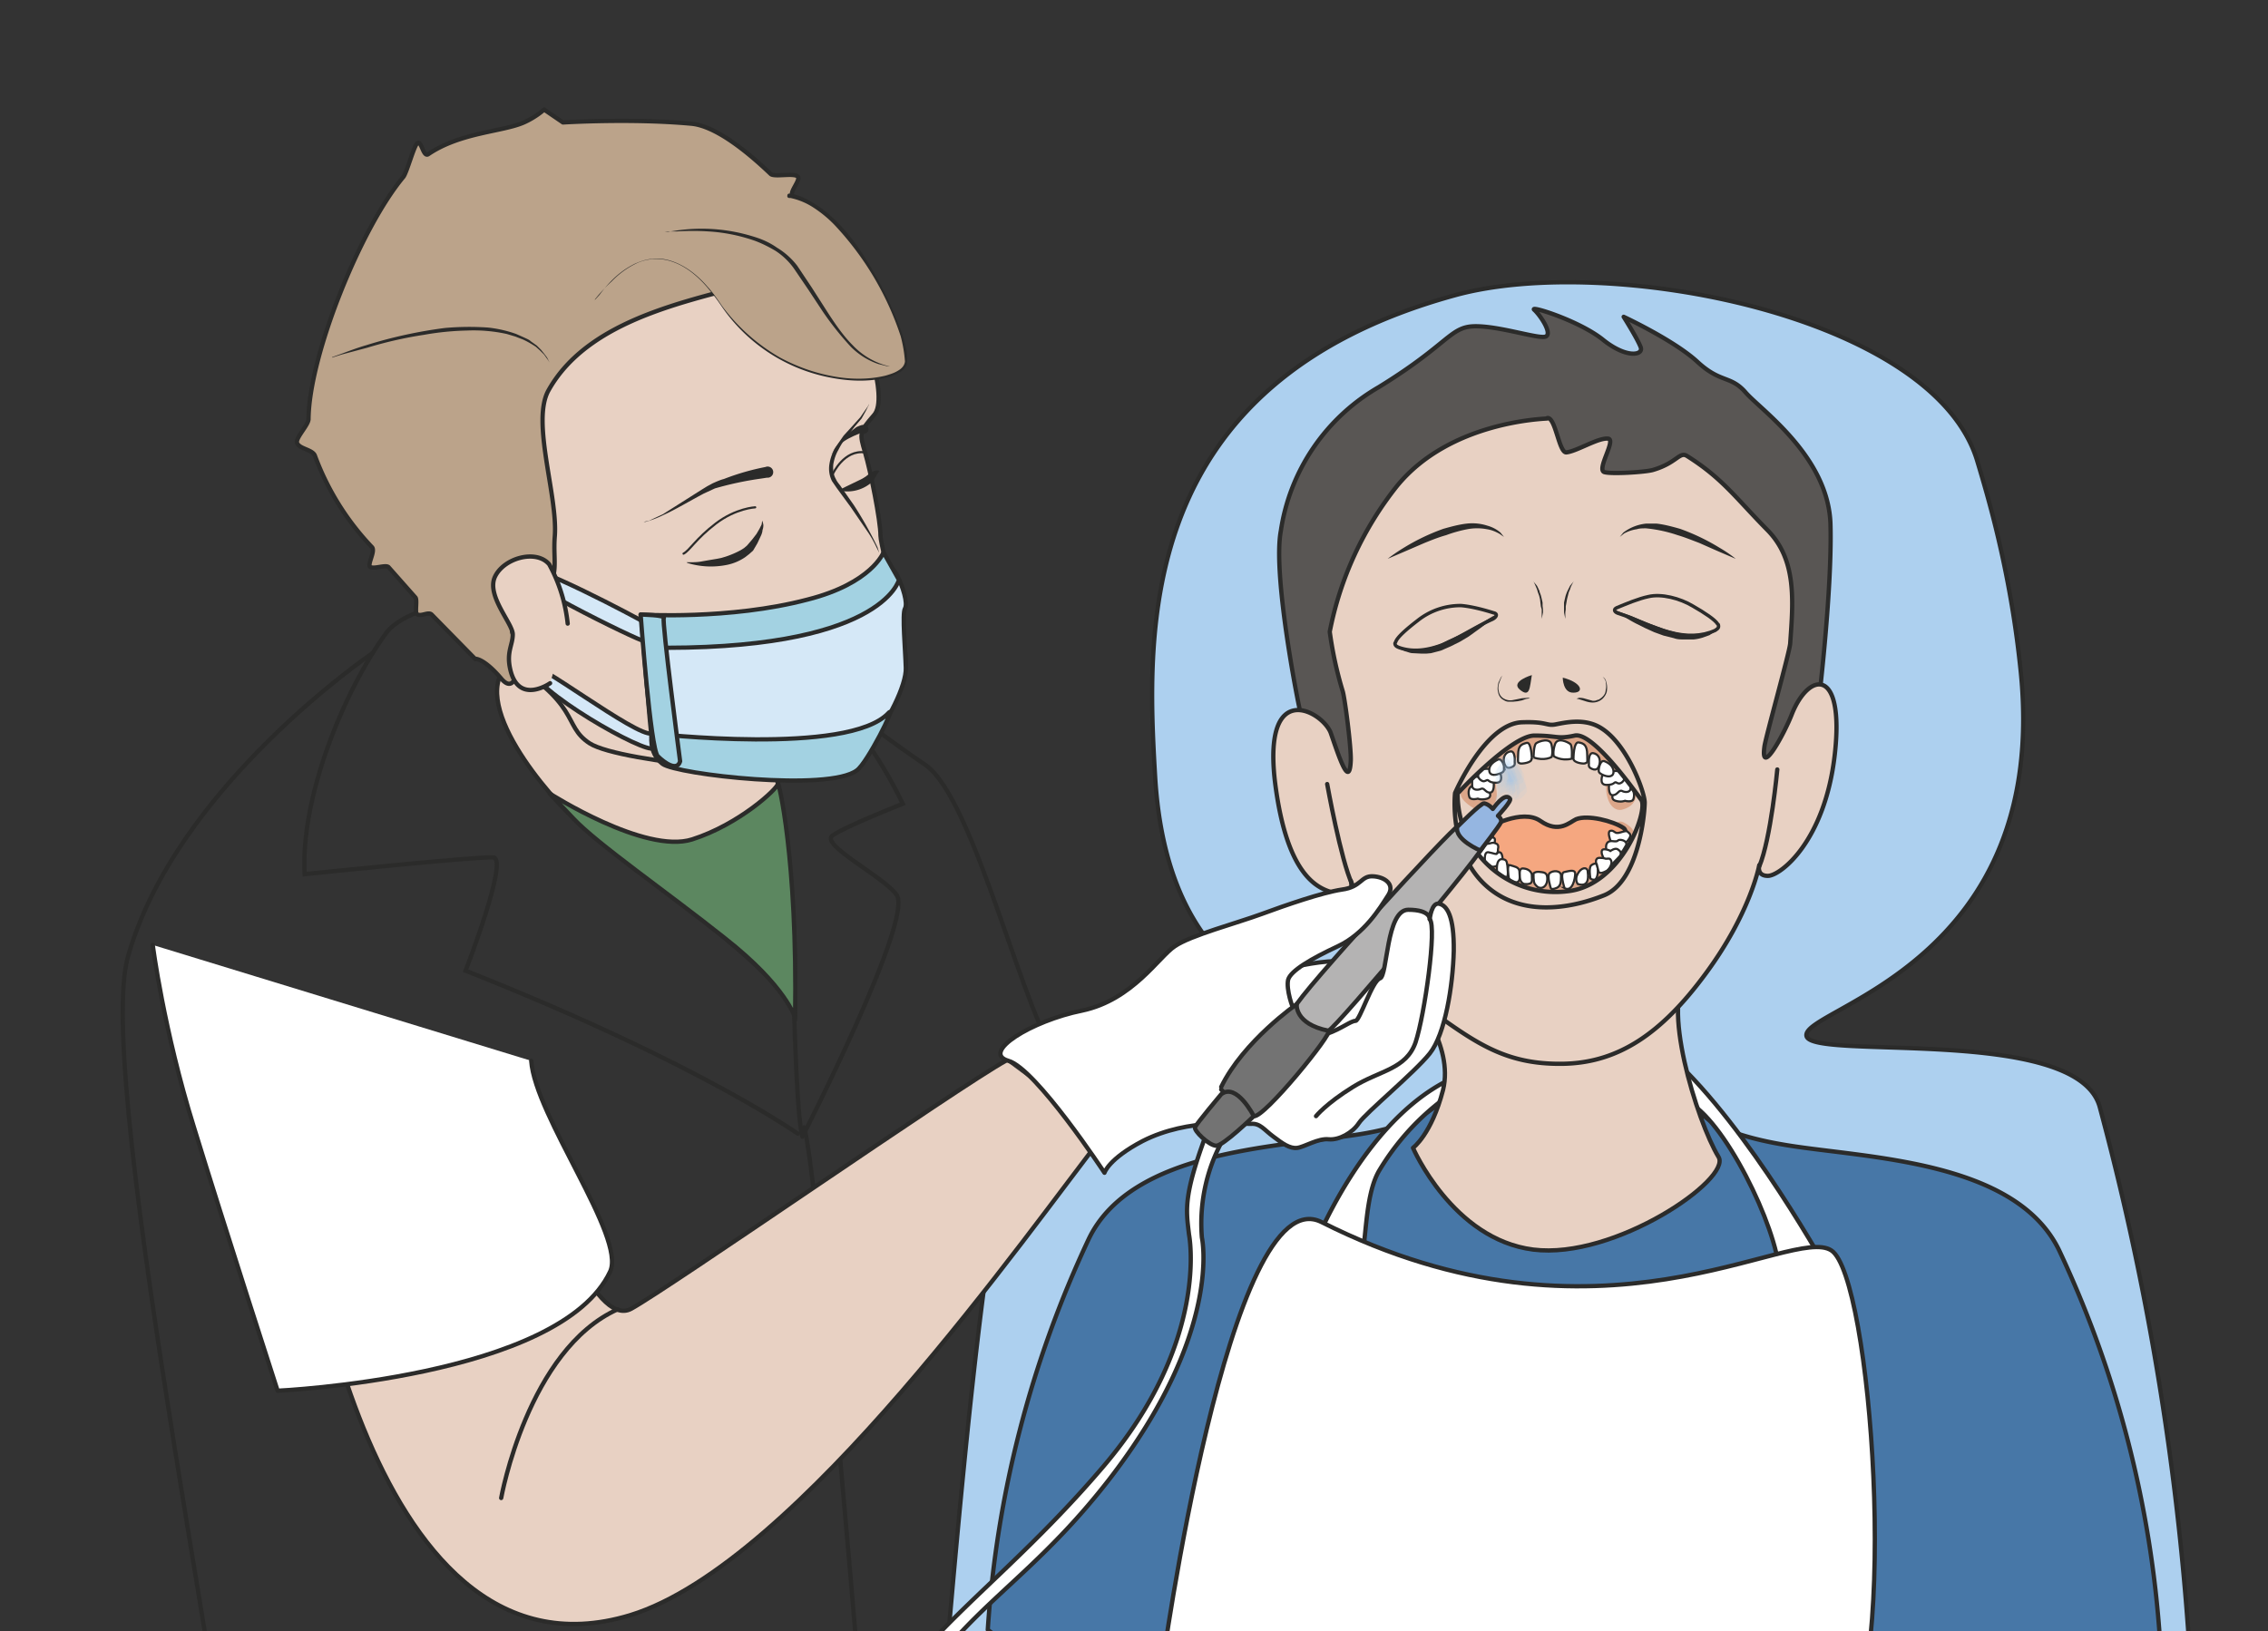 <svg xmlns="http://www.w3.org/2000/svg" viewBox="0 0 660.7 475.3"><rect x="0" y="0" width="660.7" height="475.3" fill="#333333" stroke="none"/><defs><clipPath id="h"><path d="M351 202.3h4.6V194H351v8.3z"/></clipPath><clipPath id="a"><path d="M0 380.3h528.6V0H0v380.3z"/></clipPath><clipPath id="c"><path d="M0 380.3h528.6V0H0v380.3z"/></clipPath><clipPath id="d"><path d="M348.5 201.9h4.6V194h-4.6v7.9z"/></clipPath><clipPath id="e"><path d="M348.2 203.8h5.4V196h-5.4v7.8z"/></clipPath><clipPath id="f"><path d="M348.3 202.2h5.9v-8.5h-5.9v8.5z"/></clipPath><clipPath id="g"><path d="M352.3 201.7h3.5v-8h-3.5v8z"/></clipPath><clipPath id="b"><path d="M0 380.3h528.6V0H0v380.3z"/></clipPath><clipPath id="i"><path d="M349.4 204.4h3.8V198h-3.8v6.5z"/></clipPath><clipPath id="j"><path d="M348.7 202.4h4v-7h-4v7z"/></clipPath><clipPath id="k"><path d="M350.7 201.5h3.5v-7.6h-3.5v7.6z"/></clipPath><clipPath id="l"><path d="M350.5 204.2h4.7v-7.7h-4.7v7.7z"/></clipPath><clipPath id="m"><path d="M349.6 201.7h3.6v-7.3h-3.6v7.3z"/></clipPath><clipPath id="n"><path d="M350.4 204.8h4.3v-7h-4.3v7z"/></clipPath><clipPath id="o"><path d="M349.1 204h3.9v-6.7H349v6.6z"/></clipPath></defs><g clip-path="url(#a)" transform="matrix(1.25 0 0 -1.25 0 475.3)"><path d="M215.5-71.1S226 79.6 234.2 107.7c13.5 46 58.5 25.6 68 34.6 6.4 6-29.9 4.2-33 57-2 34-4.6 91.6 69.8 112.1 35.6 9.9 111.6-4.6 121.8-38.6 2.4-8 7.6-25.2 10-47.8 7.8-69.8-51-79.7-49.8-86.2 1-5.8 62.7 2.6 68.3-16.4a648 648 0 0022.2-181.1c-2.6-34.5-81.5-49.2-81.5-49.2S209.7-91.2 215.5-71.1" fill="#add0ef"/><path d="M215.5-71.1S226 79.6 234.2 107.7c13.5 46 58.5 25.6 68 34.6 6.4 6-29.9 4.2-33 57-2 34-4.6 91.6 69.8 112.1 35.6 9.9 111.6-4.6 121.8-38.6 2.4-8 7.6-25.2 10-47.8 7.8-69.8-51-79.7-49.8-86.2 1-5.8 62.7 2.6 68.3-16.4a648 648 0 0022.2-181.1c-2.6-34.5-81.5-49.2-81.5-49.2S209.7-91.2 215.5-71.1z" stroke="#2b2b2a" stroke-miterlimit="10" fill="none"/><path stroke-linejoin="round" d="M409.1 199.4c-.2-4.7 5.9-6.3 7.9 2.8 2 9.2 1.3 8.4 5 7.3.8-.3.8 6.1 1.6 5 0 0 3.4 27.4 3 43.3-.3 16-16.4 27-19.8 31-3.5 4-5.8 2.1-11.2 7.1-5.4 5-17.2 10.5-17.2 10.5s3.4-5.4 4-7.2c.5-1.8-3.5-2.5-9 2-5.6 4.4-17.3 8-15.8 6.8 1.4-1.3 4-5.2 2.8-6.1-1-1-10.4 2.3-16.5 2.3-6 0-6-4-22.6-14.2a46.6 46.6 0 01-22.8-33.5c-2-10.5 4.4-42.1 4.5-42 3.2-1.5 3.7-5.3 4.4-6.5a26 26 0 003.8-9.7c2.1-9.6 8.4-2.2 8 2.5-.2 4.9-6.3 27-4.6 35.8a51.2 51.2 0 0017.4 29.1c6.4 4.4 20.3 1 27.4.7 4-.3 2.5-7 4-7.2 3.7-.7 7.3 3.5 9.1 3 3.3-.7-1.6-7.5 0-7.6 17.3-1.2 27.1 10 29.3 9 9.8-4.4 7.5-23.4 8.3-41.9.5-11.4-.4-17-1-22.3" stroke="#2b2b2a" stroke-linecap="round" stroke-miterlimit="10" fill="#595654"/><path d="M335.6-258.7c-45.2 3.7-58.1 22.4-59.2 27.2-1.2 4.7 4 125.6 4.2 139.9.2 14.2-9.4 81.4-9.4 81.4-15.5-10.1-41 10.6-41 10.6a253 253 0 0023.5 91c10 21 44.8 21.5 63.3 24.5 18.6 3 19.8 9.7 19.8 9.7s3.7-15.5 6.3-18.5c4.5-5.1 11.4-5.2 19-6.1 6.5-.8 13.4-2.3 21.2 4.8 2.6 2.4 14.9 7 13 15.5 0 0 1.7-5 20.3-8 18.5-3 53.2-3.5 63.3-24.5a253 253 0 0023.5-91s-46.4-27.5-44-9.3C452-67.9 452.6-74 453-94.2c.2-14.3 5.4-135.2 4.2-140-1.1-4.7-11.4-27.1-59.2-27.1-48 0-59.4 4-62.4 2.6" fill="#4777a7"/><path stroke-linejoin="round" d="M335.6-258.7c-45.2 3.7-58.1 22.4-59.2 27.2-1.2 4.7 4 125.6 4.2 139.9.2 14.2-9.4 81.4-9.4 81.4-15.5-10.1-41 10.6-41 10.6a253 253 0 0023.5 91c10 21 44.8 21.5 63.3 24.5 18.6 3 19.8 9.7 19.8 9.7s3.7-15.5 6.3-18.5c4.5-5.1 11.4-5.2 19-6.1 6.5-.8 13.4-2.3 21.2 4.8 2.6 2.4 14.9 7 13 15.5 0 0 1.7-5 20.3-8 18.5-3 53.2-3.5 63.3-24.5a253 253 0 0023.5-91s-46.4-27.5-44-9.3C452-67.9 452.6-74 453-94.2c.2-14.3 5.4-135.2 4.2-140-1.1-4.7-11.4-27.1-59.2-27.1-48 0-59.4 4-62.4 2.6z" stroke="#2b2b2a" stroke-linecap="round" stroke-miterlimit="10" fill="none"/><path d="M428 80.4s-17 31.7-34.9 50c0 0-6.6 3.4-6.5.5.1-3.9 4.2-4.6 9.7-9.6 9.5-8.7 20.7-34.7 18-40.9-2.4-5.2 13.7 0 13.7 0" fill="#fff"/><path stroke-linejoin="round" d="M428 80.4s-17 31.7-34.9 50c0 0-6.6 3.4-6.5.5.1-3.9 4.2-4.6 9.7-9.6 9.5-8.7 20.7-34.7 18-40.9-2.4-5.2 13.7 0 13.7 0z" stroke="#2b2b2a" stroke-miterlimit="10" fill="none"/><path d="M305.2 87.2s13 35.6 37.3 43.3c0 0-3.5-4.6-5.9-6.3a58 58 0 01-15.3-17c-4.6-8.3-1.8-25.5-7.4-26.6-5.5-1.2-8.7 6.6-8.7 6.6" fill="#fff"/><path stroke-linejoin="round" d="M305.2 87.2s13 35.6 37.3 43.3c0 0-3.5-4.6-5.9-6.3a58 58 0 01-15.3-17c-4.6-8.3-1.8-25.5-7.4-26.6-5.5-1.2-8.7 6.6-8.7 6.6z" stroke="#2b2b2a" stroke-miterlimit="10" fill="none"/><path d="M270.7-9.1S286.4 106.3 308 95.4c65-32.8 109.5-.5 118.8-6.6 9.3-6 16-96.1 2.5-115.6C415.7-46.2 247-85.7 270.7-9" fill="#fff"/><path d="M270.7-9.1S286.4 106.3 308 95.4c65-32.8 109.5-.5 118.8-6.6 9.3-6 16-96.1 2.5-115.6C415.7-46.2 247-85.7 270.7-9z" stroke="#2b2b2a" stroke-miterlimit="10" fill="none"/><path d="M329.3 148s9.6-11.3 7-21.8c-2.7-10.4-7-13.5-7-13.5s9.2-21.3 28-23.7c19-2.4 46.4 16.5 43.2 21.6-5 8.2-13.9 37-6.8 42.2 7 5.2-65.2-8.7-64.4-4.8" fill="#e8d1c3"/><path stroke-linejoin="round" d="M329.3 148s9.6-11.3 7-21.8c-2.7-10.4-7-13.5-7-13.5s9.2-21.3 28-23.7c19-2.4 46.4 16.5 43.2 21.6-5 8.2-13.9 37-6.8 42.2 7 5.2-65.2-8.7-64.4-4.8z" stroke="#2b2b2a" stroke-linecap="round" stroke-miterlimit="10" fill="none"/><path d="M360.6 282.7c-1-.1-22.7-.7-35-15.7a78.7 78.7 0 01-15.7-34 88 88 0 013-13.8c.5-1.5 2-13 1.9-16.2-.3-7.1-3 1.7-4.7 6.5-2 5-15.7 12.6-13-11.2 2.9-23.8 11-25.6 14.9-26.4s2.8 3.1 2.8 3.1 5.5-20.8 17.1-29.2c11.6-8.3 18.5-13.7 32.3-13.5 12.9.2 23 7 33.3 21 10.5 14.2 12.5 25.3 12.5 25.3s-.7-2.5 2-2.5c2.9 0 13.3 8 15.6 28.3 2.3 20.4-6 19.4-10 9.4-1.6-4.2-7.4-15-6.4-7.6.2 1.9 5.8 21.8 6 24 .7 10 1.6 19.6-5.4 26.6-7.3 7.4-10.4 12-18.7 17.2-1.7 1-2.4-1.7-7.9-3.3-1.7-.5-9.6-1-11.3-.5-1.9.6 2.8 7.5.9 7.8-2.3.3-7.4-3-9.8-3.2-1.7 0-2.5 8.3-4.4 8" fill="#e8d1c3"/><path stroke-linejoin="round" d="M360.6 282.7c-1-.1-22.7-.7-35-15.7a78.7 78.7 0 01-15.7-34 88 88 0 013-13.8c.5-1.5 2-13 1.9-16.2-.3-7.1-3 1.7-4.7 6.5-2 5-15.7 12.6-13-11.2 2.9-23.8 11-25.6 14.9-26.4s2.8 3.1 2.8 3.1 5.5-20.8 17.1-29.2c11.6-8.3 18.5-13.7 32.3-13.5 12.9.2 23 7 33.3 21 10.5 14.2 12.5 25.3 12.5 25.3s-.7-2.5 2-2.5c2.9 0 13.3 8 15.6 28.3 2.3 20.4-6 19.4-10 9.4-1.6-4.2-7.4-15-6.4-7.6.2 1.9 5.8 21.8 6 24 .7 10 1.6 19.6-5.4 26.6-7.3 7.4-10.4 12-18.7 17.2-1.7 1-2.4-1.7-7.9-3.3-1.7-.5-9.6-1-11.3-.5-1.9.6 2.8 7.5.9 7.8-2.3.3-7.4-3-9.8-3.2-1.7 0-2.5 8.3-4.4 8z" stroke="#2b2b2a" stroke-linecap="round" stroke-miterlimit="10" fill="none"/><path d="M341.1 196.9c-2-2 .6-4 2.3-5 1.1-.6 3-.7 4.5.7 2 2 0 4.5 1 6.5s3.2 3.3 3.5 4 5.5 1.8 9 1.7c3.6 0 8.9-1.6 11.4-3.8s1.5-1 1.5-4.1c0-4 2-6 4-5.3 3.4 1 3 3.8 3 3.8s-7.3 11.2-9.9 13-9.8 1.7-14 1.8c0 0-15.4-6.7-16.2-13.3M341.1 187.3s0 2.3 1.6 2.6c1.7.3 3.2-.1 4.2-1.7.9-1.6.8-7 4.3-9.3s10.1-3.5 13-2.9c2.9.6 7.6 0 9 2.6s1.5 7 2.1 8c.6.9 1.4 2.7 3 2 1.6-.8 3-2 2.3-3.4-.8-1.4-3.3-10-10.6-12.2-7.4-2-12.4-2.1-18.4 1S341 184.7 341 187.4" fill="#dca689"/><path d="M309.3 197.5s3.2-17.8 5.8-23.3M414.2 200.9s-1.5-16.2-4.2-22.6" stroke="#2b2b2a" stroke-linecap="round" stroke-miterlimit="10" fill="none"/><path stroke-linejoin="round" d="M340.5 239.1c2.4-.2 5.4-1 7.6-1.7 1-.2.7-1-.3-1.5-3.8-1.7-7.2-4-11-5.7-4-1.6-7.5-2-10.7-.9-.5.2-1 .4-1 1l.2.4c.4 1.1 2.6 3 5.2 5a16 16 0 0010 3.4z" stroke="#2b2b2a" stroke-linecap="round" stroke-miterlimit="10" stroke-width=".8" fill="none"/><path d="M325.4 229.4l1.1-.2 1.2-.2c.5 0 1-.2 1.6-.1h1.9l1 .2 1 .2 2.2.7 2 1 2.2 1 2 1 3.6 2 2.5 1.5 1 .5-.8-.8a38 38 0 00-3.8-3l-1.8-1.3-2-1.2-2.2-1.1-2.3-1-2.3-.6-1.1-.1h-1.1l-2 .1c-.7 0-1.2.3-1.7.4l-1.2.5-1 .5" fill="#2b2b2a"/><path stroke-linejoin="round" d="M384.2 241.2c-2.4-.5-5.2-1.7-7.4-2.6-.9-.4-.6-1.1.6-1.4 4-1.3 7.6-3.2 11.6-4.3 4-1.1 7.6-1 10.7.4.4.3.9.5.8 1.1 0 .1 0 .3-.2.4-.6 1-3 2.6-5.8 4.2-3 1.8-7.3 2.9-10.3 2.2z" stroke="#2b2b2a" stroke-linecap="round" stroke-miterlimit="10" stroke-width=".8" fill="none"/><path d="M400.4 233.5l-1-.6-1-.7-1.7-.6a10 10 0 00-2-.4h-2.2c-.8 0-1.6 0-2.4.3l-2.4.6-2.2.8-2.2 1-2 1a27.5 27.5 0 00-4 2.5l-1 .7 1-.4 2.8-1 3.7-1.6 2.2-.8 2.2-.8 2.2-.6a24 24 0 012.2-.5h4l1.5.4 1.2.3 1 .4M323.4 250s1.5 1.2 3.8 2.6a49 49 0 009.2 4.4c1.8.5 3.6 1 5.4 1.2a11.4 11.4 0 004.9-.5 7.8 7.8 0 003-1.6l.8-1-1 .7c-.7.4-1.7.9-3 1.1a12.2 12.2 0 01-4.5 0c-1.6-.3-3.4-.8-5-1.4-1.8-.5-3.5-1.2-5-1.8l-4.4-1.9-4.2-1.8M367.4 217.4l.6.2c.3 0 .8 0 1.4-.2l1.8-.5c.4 0 .7 0 1 .2.4 0 .7.3 1 .5.6.5 1 1.1 1 1.8.2.7.1 1.4 0 2-.1.5-.5.9-.7 1.1l-.4.4.4-.4c.3-.2.7-.5.8-1.1.2-.6.3-1.3.2-2 0-.7-.5-1.5-1-2a3.4 3.4 0 00-2.3-.9c-.8 0-1.4.2-2 .4l-1.3.4-.5.1M350.2 222.8l-.3-.4-.5-1.3c-.2-.6-.3-1.3-.1-2 .1-.7.6-1.4 1.2-1.7a3 3 0 012.2-.3l1 .2 1 .2 1.4.1h.5l-.5-.2c-.4 0-.8-.2-1.4-.4l-1-.2-1-.1h-1.2c-.4 0-.8.2-1.1.4-.8.4-1.2 1.2-1.3 2-.2.7 0 1.4.1 2l.6 1.3.4.4" fill="#2b2b2a"/><path d="M357 222.9s-5.1-1.5-2.8-3.4c2.4-2 2.3.6 2.8 3.4M364.2 222.3s0-3.6 2.5-3.5c2.6 0 1.9 2.4-2.5 3.5" fill="#2b2b2a"/><path d="M357.4 203.7s0 2.8.6 3.3c.7.5 3.3 1.4 3.6-.4.4-1.8 0-2.8 0-2.8s-1.7-1-4.2-.1" fill="#fff"/><path d="M357.4 203.7s0 2.8.6 3.3c.7.5 3.3 1.4 3.6-.4.4-1.8 0-2.8 0-2.8s-1.7-1-4.2-.1z" stroke="#2b2b2a" stroke-miterlimit="10" stroke-width=".5" fill="none"/><path d="M366.3 203.4s.2 2.8-.3 3.4c-.6.5-3 1.7-3.6 0-.6-1.8-.3-2.8-.3-2.8s1.6-1.2 4.2-.6" fill="#fff"/><path d="M366.3 203.4s.2 2.8-.3 3.4c-.6.5-3 1.7-3.6 0-.6-1.8-.3-2.8-.3-2.8s1.6-1.2 4.2-.6z" stroke="#2b2b2a" stroke-miterlimit="10" stroke-width=".5" fill="none"/><path d="M366.7 203.4s0 4 1.2 3.8 2-.6 2-2.9c.1-2.2 0-1.7-.6-2-.5-.1-2.6.2-2.6 1.1" fill="#fff"/><path d="M366.7 203.4s0 4 1.2 3.8 2-.6 2-2.9c.1-2.2 0-1.7-.6-2-.5-.1-2.6.2-2.6 1.1z" stroke="#2b2b2a" stroke-miterlimit="10" stroke-width=".5" fill="none"/><path d="M370.3 202.3s-.2 2.6 1 2.4c1.2-.2 1.7-1.3 1.5-2.4s-.7-1.7-1.7-1.3-.8.8-.8 1.3" fill="#fff"/><path d="M370.3 202.3s-.2 2.6 1 2.4c1.2-.2 1.7-1.3 1.5-2.4s-.7-1.7-1.7-1.3-.8.8-.8 1.3z" stroke="#2b2b2a" stroke-miterlimit="10" stroke-width=".5" fill="none"/><path d="M376 195.3s-.8-1.3.5-1.7c1.3-.4 2.2 0 2.2 0s1.8-.5 2 .5c.3 1 0 2.1-.6 2.3-.7.2-3.7-.4-4-1.1" fill="#fff"/><path d="M376 195.3s-.8-1.3.5-1.7c1.3-.4 2.2 0 2.2 0s1.8-.5 2 .5c.3 1 0 2.1-.6 2.3-.7.2-3.7-.4-4-1.1z" stroke="#2b2b2a" stroke-miterlimit="10" stroke-width=".5" fill="none"/><path d="M375 197.5c0-.2-.3-2.5.8-2.6 1.2 0 1.4 1.3 2.2 1 .7-.4 2-.4 2 .6s.2 1.9-.6 2.2-4.5-1-4.4-1.2" fill="#fff"/><path d="M375 197.5c0-.2-.3-2.5.8-2.6 1.2 0 1.4 1.3 2.2 1 .7-.4 2-.4 2 .6s.2 1.9-.6 2.2-4.5-1-4.4-1.2z" stroke="#2b2b2a" stroke-miterlimit="10" stroke-width=".5" fill="none"/><path d="M373.5 199.7s-1-2.4.9-2.4 1.7.7 2.2.6c.4-.2.7-.5 1.4 0 .8.7.8 1.3 0 2.2-.7 1-4 .1-4.5-.4" fill="#fff"/><path d="M373.5 199.7s-1-2.4.9-2.4 1.7.7 2.2.6c.4-.2.7-.5 1.4 0 .8.7.8 1.3 0 2.2-.7 1-4 .1-4.5-.4z" stroke="#2b2b2a" stroke-miterlimit="10" stroke-width=".5" fill="none"/><path d="M353 202.7s.2 2.6-1 2.4c-1.2-.2-1.7-1.3-1.5-2.4s.7-1.7 1.7-1.3.8.8.8 1.3" fill="#fff"/><path d="M353 202.7s.2 2.6-1 2.4c-1.2-.2-1.7-1.3-1.5-2.4s.7-1.7 1.7-1.3.8.8.8 1.3z" stroke="#2b2b2a" stroke-miterlimit="10" stroke-width=".5" fill="none"/><path d="M347 195.8s.9-1.3-.4-1.7c-1.3-.4-2.2 0-2.2 0s-1.8-.5-2 .5c-.3 1-.1 2.1.6 2.4.7.2 3.7-.5 4-1.2" fill="#fff"/><path d="M347 195.8s.9-1.3-.4-1.7c-1.3-.4-2.2 0-2.2 0s-1.8-.5-2 .5c-.3 1-.1 2.1.6 2.4.7.2 3.7-.5 4-1.2z" stroke="#2b2b2a" stroke-miterlimit="10" stroke-width=".5" fill="none"/><path d="M348.1 198c0-.2.3-2.5-.9-2.5-1 0-1.3 1.2-2 .9-.8-.4-2-.3-2.1.6 0 1-.2 2 .6 2.2s4.5-1 4.4-1.2" fill="#fff"/><path d="M348.1 198c0-.2.3-2.5-.9-2.5-1 0-1.3 1.2-2 .9-.8-.4-2-.3-2.1.6 0 1-.2 2 .6 2.2s4.5-1 4.4-1.2z" stroke="#2b2b2a" stroke-miterlimit="10" stroke-width=".5" fill="none"/><path d="M349.6 200.2s1-2.4-.9-2.4-1.7.8-2.2.6c-.5-.2-.7-.5-1.5.1-.7.6-.7 1.2 0 2.1.8 1 4 .1 4.6-.4" fill="#fff"/><path d="M349.6 200.2s1-2.4-.9-2.4-1.7.8-2.2.6c-.5-.2-.7-.5-1.5.1-.7.6-.7 1.2 0 2.1.8 1 4 .1 4.6-.4z" stroke="#2b2b2a" stroke-miterlimit="10" stroke-width=".5" fill="none"/><path d="M372.6 201s.3 2.3 1.4 1.8c1.5-.6 2.2-1.7 2-2.8-.3-1-1.6-.8-2.6-.3s-.8.8-.8 1.3" fill="#fff"/><path d="M372.6 201s.3 2.3 1.4 1.8c1.5-.6 2.2-1.7 2-2.8-.3-1-1.6-.8-2.6-.3s-.8.8-.8 1.3z" stroke="#2b2b2a" stroke-miterlimit="10" stroke-width=".5" fill="none"/><path d="M350.6 201.3s-.4 2.3-1.5 1.9c-1.5-.7-2.2-1.7-2-2.8.3-1.1 1.6-.8 2.6-.4s.8.8.8 1.4" fill="#fff"/><path d="M350.6 201.3s-.4 2.3-1.5 1.9c-1.5-.7-2.2-1.7-2-2.8.3-1.1 1.6-.8 2.6-.4s.8.8.8 1.4z" stroke="#2b2b2a" stroke-miterlimit="10" stroke-width=".5" fill="none"/><path d="M357 203.4s-.1 4-1.2 3.7-2-.5-2-2.8c-.1-2.2 0-1.7.5-2 .5-.1 2.7.2 2.6 1" fill="#fff"/><path d="M357 203.4s-.1 4-1.2 3.7-2-.5-2-2.8c-.1-2.2 0-1.7.5-2 .5-.1 2.7.2 2.6 1z" stroke="#2b2b2a" stroke-miterlimit="10" stroke-width=".5" fill="none"/><path d="M378.3 187.3c-2.4 1.6-8.3 3.1-11 2-1.5-.7-4-3.4-8.3-.4-4.3 3-12.2-1.6-12.2-1.6s0-8.5 8.4-10.7c8.5-2.2 14.3-.4 17.3 1.3 3 1.7 8 8 5.8 9.4" fill-rule="evenodd" fill="#f5a780"/><path stroke-linejoin="round" d="M378.3 187.3c-2.4 1.6-8.3 3.1-11 2-1.5-.7-4-3.4-8.3-.4-4.3 3-12.2-1.6-12.2-1.6s0-8.5 8.4-10.7c8.5-2.2 14.3-.4 17.3 1.3 3 1.7 8 8 5.8 9.4z" stroke="#2b2b2a" stroke-linecap="round" stroke-miterlimit="10" fill="none"/><path d="M342.4 185.2c-.2-.2-.5 1.9.7 2 1.3.3 1.5-.1 1.5-.1s1.8 1 2.2.2c.4-.7 1.1-1.6.6-2.1-.4-.5-4.5-1.2-4.3-1.4l-.8 1.4" fill="#fff"/><path d="M342.4 185.2c-.2-.2-.5 1.9.7 2 1.3.3 1.5-.1 1.5-.1s1.8 1 2.2.2c.4-.7 1.1-1.6.6-2.1-.4-.5-4.5-1.2-4.3-1.4l-.8 1.4z" stroke="#2b2b2a" stroke-miterlimit="10" stroke-width=".5" fill="none"/><path d="M343.5 183s-.5 2.6.4 2.7.9-.3 1.8 0c1 .3 1.6.7 2 0s.3-1.3-.3-1.6c-.5-.3-2.7-3.2-3.9-1" fill="#fff"/><path d="M343.5 183s-.5 2.6.4 2.7.9-.3 1.8 0c1 .3 1.6.7 2 0s.3-1.3-.3-1.6c-.5-.3-2.7-3.2-3.9-1z" stroke="#2b2b2a" stroke-miterlimit="10" stroke-width=".5" fill="none"/><path d="M344.2 183.3s-.2 1.7.4 1.6c.6 0 .9-.5 1.9-.1 1 .4 1.9.4 1.9-.3s-.2-1.6-.5-2c-.4-.2-3-1.2-3.3-.7-.3.5-.4 1.4-.4 1.4" fill="#fff"/><path d="M344.2 183.3s-.2 1.7.4 1.6c.6 0 .9-.5 1.9-.1 1 .4 1.9.4 1.9-.3s-.2-1.6-.5-2c-.4-.2-3-1.2-3.3-.7-.3.5-.4 1.4-.4 1.4z" stroke="#2b2b2a" stroke-miterlimit="10" stroke-width=".5" fill="none"/><path d="M344.6 182.7s.5 1.5 1.5 1c1-.4 1.5.4 2.4 0 1-.3.6-1.2.6-1.4 0-.2.2-1.4-1.7-1.8-1.8-.5-2.1-.7-2.5.1s-.3 2.1-.3 2.1" fill="#fff"/><path d="M344.6 182.7s.5 1.5 1.5 1c1-.4 1.5.4 2.4 0 1-.3.6-1.2.6-1.4 0-.2.2-1.4-1.7-1.8-1.8-.5-2.1-.7-2.5.1s-.3 2.1-.3 2.1z" stroke="#2b2b2a" stroke-miterlimit="10" stroke-width=".5" fill="none"/><path d="M346.1 179.3s-.4 2.5.8 2.3 1.8-.6 2-.3c.1.3.7.5 1 0 .3-.6.5-1.8-.3-2.4-.8-.6-1.6-.8-2-.6l-1.5 1" fill="#fff"/><path d="M346.1 179.3s-.4 2.5.8 2.3 1.8-.6 2-.3c.1.3.7.5 1 0 .3-.6.5-1.8-.3-2.4-.8-.6-1.6-.8-2-.6l-1.5 1z" stroke="#2b2b2a" stroke-miterlimit="10" stroke-width=".5" fill="none"/><path d="M348.9 177s-.4 2.8 1 3c1.5 0 1.2-.9 1.4-1.5 0-.6.4-2.7-.3-2.7s-2.1 1.3-2.1 1.3" fill="#fff"/><path d="M348.9 177s-.4 2.8 1 3c1.5 0 1.2-.9 1.4-1.5 0-.6.4-2.7-.3-2.7s-2.1 1.3-2.1 1.3z" stroke="#2b2b2a" stroke-miterlimit="10" stroke-width=".5" fill="none"/><path d="M351.6 175.8s-.5 3.1.3 2.8c.9-.3 2.1-.4 2.2-1.4 0-1 .4-2.3-.6-2.6-1-.2-1.9.9-2 1.2" fill="#fff"/><path d="M351.6 175.8s-.5 3.1.3 2.8c.9-.3 2.1-.4 2.2-1.4 0-1 .4-2.3-.6-2.6-1-.2-1.9.9-2 1.2z" stroke="#2b2b2a" stroke-miterlimit="10" stroke-width=".5" fill="none"/><path d="M355.3 174.2s-1 .1-1.1 1.6 0 2.2 1 2c1-.1 1.9-.8 1.8-1.8 0-1 .4-2-1.8-1.8" fill="#fff"/><path d="M355.3 174.2s-1 .1-1.1 1.6 0 2.2 1 2c1-.1 1.9-.8 1.8-1.8 0-1 .4-2-1.8-1.8z" stroke="#2b2b2a" stroke-miterlimit="10" stroke-width=".5" fill="none"/><path d="M357.4 176.7s-.1-2 .3-2.5.7-.9 1.4-.9c.8 0 1.5.8 1.5 2.1s-.5 1.5-1.6 1.6c-1.1.2-1.6-.3-1.6-.3" fill="#fff"/><path d="M357.4 176.7s-.1-2 .3-2.5.7-.9 1.4-.9c.8 0 1.5.8 1.5 2.1s-.5 1.5-1.6 1.6c-1.1.2-1.6-.3-1.6-.3z" stroke="#2b2b2a" stroke-miterlimit="10" stroke-width=".5" fill="none"/><path d="M361.4 173.3s-.9 2.7-.3 3.4c.7.7 2.8.8 2.7-.7 0-1.4-.1-2.3-1-2.7-.7-.3-1.3-.4-1.4 0" fill="#fff"/><path d="M361.4 173.3s-.9 2.7-.3 3.4c.7.7 2.8.8 2.7-.7 0-1.4-.1-2.3-1-2.7-.7-.3-1.3-.4-1.4 0z" stroke="#2b2b2a" stroke-miterlimit="10" stroke-width=".5" fill="none"/><path d="M364.6 173.3s-1.2 3.6 0 3.7c1 .2 2.5.7 2.5-.4 0-1-.6-4.5-2.6-3.3" fill="#fff"/><path d="M364.6 173.3s-1.2 3.6 0 3.7c1 .2 2.5.7 2.5-.4 0-1-.6-4.5-2.6-3.3z" stroke="#2b2b2a" stroke-miterlimit="10" stroke-width=".5" fill="none"/><path d="M367.7 174.2s-.8 1 0 2.4c.8 1.5 2.1 1.6 2.3.7.1-1 .6-4-2.3-3.1" fill="#fff"/><path d="M367.7 174.2s-.8 1 0 2.4c.8 1.5 2.1 1.6 2.3.7.1-1 .6-4-2.3-3.1z" stroke="#2b2b2a" stroke-miterlimit="10" stroke-width=".5" fill="none"/><path d="M370.6 175.8s-.4 2.4.3 2.8c.7.5 1.3.5 1.4-.4.2-.8.1-3-.8-3s-1 .6-1 .6" fill="#fff"/><path d="M370.6 175.8s-.4 2.4.3 2.8c.7.5 1.3.5 1.4-.4.2-.8.1-3-.8-3s-1 .6-1 .6z" stroke="#2b2b2a" stroke-miterlimit="10" stroke-width=".5" fill="none"/><path d="M375.3 184.4s-.8 2 0 2.2c.8.2 1-.6 1.7-.5.6 0 2 .7 2.3.3.4-.4 1-.6.4-1.6s-1.5-1.5-2.7-1.5-1.7 1.1-1.7 1.1" fill="#fff"/><path d="M375.3 184.4s-.8 2 0 2.2c.8.2 1-.6 1.7-.5.6 0 2 .7 2.3.3.4-.4 1-.6.4-1.6s-1.5-1.5-2.7-1.5-1.7 1.1-1.7 1.1z" stroke="#2b2b2a" stroke-miterlimit="10" stroke-width=".5" fill="none"/><path d="M374.3 182.7s-.2 1.6 1.4 1.5c1.7-.2 1 .2 1.8.3 1 0 1.7-.6 1.5-1.2-.3-.5-1-1.8-1.5-2.2s-3.5.5-3.2 1.6" fill="#fff"/><path d="M374.3 182.7s-.2 1.6 1.4 1.5c1.7-.2 1 .2 1.8.3 1 0 1.7-.6 1.5-1.2-.3-.5-1-1.8-1.5-2.2s-3.5.5-3.2 1.6z" stroke="#2b2b2a" stroke-miterlimit="10" stroke-width=".5" fill="none"/><path d="M373.5 180.7s-.7 1.5.3 1.6c1 0 1.5-.4 1.5-.4s1.1.8 1.7.4 1-.8.5-1.6l-2.4-2.5s-1.5 1.2-1.6 2.5" fill="#fff"/><path d="M373.5 180.7s-.7 1.5.3 1.6c1 0 1.5-.4 1.5-.4s1.1.8 1.7.4 1-.8.5-1.6l-2.4-2.5s-1.5 1.2-1.6 2.5z" stroke="#2b2b2a" stroke-miterlimit="10" stroke-width=".5" fill="none"/><path d="M372 179s-.4 1.3.8 1.3c1.3 0 1.3-.3 1.7-.2.4 0 .7.2 1-.5s-.5-2-1-2.3c-.6-.3-1.8-1-2 0l-.4 1.6" fill="#fff"/><path d="M372 179s-.4 1.3.8 1.3c1.3 0 1.3-.3 1.7-.2.4 0 .7.2 1-.5s-.5-2-1-2.3c-.6-.3-1.8-1-2 0l-.4 1.6z" stroke="#2b2b2a" stroke-miterlimit="10" stroke-width=".5" fill="none"/><path d="M365.2 172.5a22.8 22.8 0 00-25.5 22.8s12.5 13.5 17.9 13.5 5.2-.9 9.4 0 13.9-12.8 15.5-15c1.7-2.3-4.5-20-17.3-21.3m6.7 38.7c-3.5 1.5-7.3.6-9.4.2-2.1-.4-2 .7-7.7.5-8.7-.2-15.7-16.5-15.7-16.5s-1.5-13 6.6-21 20-6.1 28.2-2.8c8 3.3 9.4 19.1 9.4 21.6s-4.5 15-11.4 18" fill="#e8d1c3"/><path stroke-linejoin="round" d="M365.2 172.5a22.8 22.8 0 00-25.5 22.8s12.5 13.5 17.9 13.5 5.2-.9 9.4 0 13.9-12.8 15.5-15c1.7-2.3-4.5-20-17.3-21.3zm6.7 38.7c-3.5 1.5-7.3.6-9.4.2-2.1-.4-2 .7-7.7.5-8.7-.2-15.7-16.5-15.7-16.5s-1.5-13 6.6-21 20-6.1 28.2-2.8c8 3.3 9.4 19.1 9.4 21.6s-4.5 15-11.4 18z" stroke="#2b2b2a" stroke-linecap="round" stroke-miterlimit="10" fill="none"/><path d="M357.3 244.8l.9-1.1.3-.6c.1-.3.3-.5.3-.8l.3-.8.2-.8.2-.9v-.8l.1-.8v-.7l-.3-1.5v2.2l-.2.7a357.5 357.5 0 00-.2 1.7l-.2.8-.3.8-.2.7-.3.7-.4.9-.2.3M366.8 244.8l-.2-.3-.5-1-.2-.6-.3-.7-.2-.8-.2-.8a219.6 219.6 0 00-.3-1.7v-.7l-.1-.7V236l-.3 1.5v2.3l.2.9.2.8.3.8.4.8.3.6.9 1.1M404.5 250l-4.2 1.8-4.3 1.9c-1.6.6-3.3 1.3-5 1.8a32.6 32.6 0 01-7.4 1.6c-.8 0-1.5 0-2.1-.2a8.7 8.7 0 01-3-1l-1-.8.8 1a10.5 10.5 0 005.3 2.1h2.5c1.8-.2 3.6-.7 5.4-1.2a49 49 0 009.2-4.4c2.4-1.4 3.8-2.6 3.8-2.6" fill="#2b2b2a"/></g><g clip-path="url(#b)" transform="matrix(1.25 0 0 -1.25 0 475.3)"><path stroke-linejoin="round" d="M86.8 228s-45.8-31-57-70.8c-8.2-29 28.5-202.8 26-217.7" stroke="#2b2b2a" stroke-linecap="round" stroke-miterlimit="10" fill="none"/><path d="M184.7 226s13.2-12 30.9-24c11.7-7.9 23.5-61.1 31.5-69M202-32.2S190.7 107 187.4 117.5" stroke="#2b2b2a" stroke-linecap="round" stroke-miterlimit="10" fill="none"/><path d="M110.2 240.8s-15.7-2-20.2-8.1c-10.2-14-20-38.8-19-56.2 0 0 40.4 4.2 44 3.9 3.6-.4-6.5-26.4-6.5-26.4 56-22.2 78.5-38.8 78.5-38.7 0 0 25.8 50.4 22 56.3-2.8 4.2-17.9 11.7-15 13.9 2.9 2.1 16.4 7.4 16.4 7.4-18.6 38.3-48.7 46-48.7 46" stroke="#2b2b2a" stroke-linecap="round" stroke-miterlimit="10" fill="none"/><path stroke-linejoin="round" d="M165.8 224.4c23.3-6.5 19-89.9 19.5-81.4.3 8.6-39.8 36.2-50.6 45.6-6.3 5.5-26.6 28.5-15.7 37.4 0 0 12-10.1 14 1M234.4 133c-10.9-6-78.5-53-87.3-57.8s-19.9 28.5-19.9 28.5 8.9-10-57.3 1.6c0 0 13.9-120.7 77-101.5 39 12 92.8 89.6 110.5 112.1" stroke="#2b2b2a" stroke-linecap="round" stroke-miterlimit="10" fill="#e8d1c3"/><path stroke-linejoin="round" d="M116.8 31.1s6.2 34.6 27.2 44" stroke="#2b2b2a" stroke-linecap="round" stroke-miterlimit="10" fill="none"/><path stroke-linejoin="round" d="M35.6 160s2.5-19.7 9.6-42.5c7-22.8 19.5-61.4 19.5-61.4s65.9 3 77.5 27.8c3.7 8-17.5 36.2-18.4 49.1" stroke="#2b2b2a" stroke-linecap="round" stroke-miterlimit="10" fill="#fff"/><path d="M299.1 154.2s19.4 5.9 24.7-2.2-12-15.2-16.3-15c-4.3.3-12.6 12.5-8.4 17.2" fill="#fff"/><path d="M299.1 154.2s19.4 5.9 24.7-2.2-12-15.2-16.3-15c-4.3.3-12.6 12.5-8.4 17.2z" stroke="#2b2b2a" stroke-miterlimit="10" fill="none"/><path d="M340 187.9c.5.2 2.1-4.1 5.8-4.5 1.3-.2-34.3-42.6-36.2-43.4-2-.8-9 2.6-7.8 5.5 1 3 36.4 41.6 38.2 42.4" fill="#b4b3b3"/><path stroke-linejoin="round" d="M340 187.9c.5.2 2.1-4.1 5.8-4.5 1.3-.2-34.3-42.6-36.2-43.4-2-.8-9 2.6-7.8 5.5 1 3 36.4 41.6 38.2 42.4z" stroke="#2b2b2a" stroke-linecap="round" stroke-miterlimit="10" fill="none"/><path d="M252.2 144.7c11.8 2.5 17.9 12.6 21.6 15 3.6 2.5 14.5 5.4 20.2 7.5s14.1 5 18.7 5.7c4.6.6 4.4 3.2 7.2 3.1s5.4-1.9 3.5-4.6c-1.8-2.8-5.4-8.8-11.6-11.7-6.2-2.9-11-5.7-11.6-7.8-.5-2.2 1-6.7 1.5-7.2 1.3-1.4 4.3-6.6 7.6-5.4 3.4 1.2 5.5 3 6.6 3 1 0 3.9 9.4 5.7 9.9 1.8.5 1.4 16 6.6 16 5.2 0 5-2.2 5-2.2s.4 4 2.2 3.6 3.5-2.8 3.4-11c-.2-8.1-2-19.4-5.6-23.9-3.5-4.4-15-13.9-16.5-16.2-1.5-2.3-4.6-4-7-3.8-2.5.3-5.7-1.8-7.4-2s-3.4 1-5.5 2.6c-2.2 1.6-3.1 3.2-5.3 3-2.1-.1-14.4 1.5-25.2-4-8-4.2-8.9-7.4-8.9-7.4s-16 24.3-22.4 26.1c-6.5 1.9 5.3 9.3 17.2 11.7" fill="#fff"/><path stroke-linejoin="round" d="M252.2 144.7c11.8 2.5 17.9 12.6 21.6 15 3.6 2.5 14.5 5.4 20.2 7.5s14.1 5 18.7 5.7c4.6.6 4.4 3.2 7.2 3.1s5.4-1.9 3.5-4.6c-1.8-2.8-5.4-8.8-11.6-11.7-6.2-2.9-11-5.7-11.6-7.8-.5-2.2 1-6.7 1.5-7.2 1.3-1.4 4.3-6.6 7.6-5.4 3.4 1.2 5.5 3 6.6 3 1 0 3.9 9.4 5.7 9.9 1.8.5 1.4 16 6.6 16 5.2 0 5-2.2 5-2.2s.4 4 2.2 3.6 3.5-2.8 3.4-11c-.2-8.1-2-19.4-5.6-23.9-3.5-4.4-15-13.9-16.5-16.2-1.5-2.3-4.6-4-7-3.8-2.5.3-5.7-1.8-7.4-2s-3.4 1-5.5 2.6c-2.2 1.6-3.1 3.2-5.3 3-2.1-.1-14.4 1.5-25.2-4-8-4.2-8.9-7.4-8.9-7.4s-16 24.3-22.4 26.1c-6.5 1.9 5.3 9.3 17.2 11.7z" stroke="#2b2b2a" stroke-miterlimit="10" fill="none"/><path d="M306.7 120.1s2.3 2.9 8.6 6.8 12.4 4.1 14.6 10.4c2.1 6.3 5 26.9 3.3 28.7" stroke="#2b2b2a" stroke-linecap="round" stroke-miterlimit="10" fill="none"/><path d="M116 227.6c20-11.5 14.8-16.3 21.4-20.6 7.3-4.7 51.6-8.2 56.7-5.8 5.2 2.4 16.4 16.4 17 23.4s-5.8 27.3-5.9 30.8c0 3.5-2.3 15-3.6 19.4-1.3 4.4-1.4 4.7 2.1 8.7 3.6 4-2.8 21.5-6 31-3.3 9.4-27.7 35.3-41.7 35.4s-41.4-1.5-59.3-20c-17.8-18.6-19-44.6-15-62.7 3.8-18.1 34.3-39.6 34.3-39.6" fill="#e8d1c3"/><path stroke-linejoin="round" d="M116 227.6c20-11.5 14.8-16.3 21.4-20.6 7.3-4.7 51.6-8.2 56.7-5.8 5.2 2.4 16.4 16.4 17 23.4s-5.8 27.3-5.9 30.8c0 3.5-2.3 15-3.6 19.4-1.3 4.4-1.4 4.7 2.1 8.7 3.6 4-2.8 21.5-6 31-3.3 9.4-27.7 35.3-41.7 35.4s-41.4-1.5-59.3-20c-17.8-18.6-19-44.6-15-62.7 3.8-18.1 34.3-39.6 34.3-39.6z" stroke="#2b2b2a" stroke-linecap="round" stroke-miterlimit="10" fill="none"/><path d="M110.8 226.6L100.6 237c-.8.8-2.7-.7-3.5.2-.4.5.2 3.3-.3 3.8l-6.2 7c-.6.8-3.7-.6-4.4.2-.5.7 1.3 3.6.5 4.5A62 62 0 0073.4 274c-.5 1.5-3.8 1.6-4.2 3.1-.2 1.2 2.6 4 2.7 5.4C72 297.3 84 327 94 339c.8 1 2.4 7 3.2 7.8 1 1 1.4-3.3 2.6-2.5 7.5 5.1 17.3 5.2 22.3 7.4 2.9 1.3 4.7 3 4.7 3l4.4-3s16 1 30-.3c5-.5 11.7-5.3 18.4-11.7.8-.8 5.4.3 6.3-.6.8-.8-2-3.6-1.2-4.5 11.5-12 21.9-26 22-26.8 1.2-6.4-4.7-9.1-7.5-1.1 0 0-7.6 12.8-18.9 9-14.4-4.9-42.2-8-52.5-26.5-4-7.3 2.2-24.5 1.5-33.9-.5-6.2 1.3-9-3-14.5-1.3-1.7-8.2-4.9-6.8-8.3 2.2-5.2 1.2-15.1-2.7-10.4-4 4.7-6 4.6-6 4.6" fill="#bba38a"/><path stroke-linejoin="round" d="M110.8 226.6L100.6 237c-.8.8-2.7-.7-3.5.2-.4.5.2 3.3-.3 3.8l-6.2 7c-.6.8-3.7-.6-4.4.2-.5.7 1.3 3.6.5 4.5A62 62 0 0073.4 274c-.5 1.5-3.8 1.6-4.2 3.1-.2 1.2 2.6 4 2.7 5.4C72 297.3 84 327 94 339c.8 1 2.4 7 3.2 7.8 1 1 1.4-3.3 2.6-2.5 7.5 5.1 17.3 5.2 22.3 7.4 2.9 1.3 4.7 3 4.7 3l4.4-3s16 1 30-.3c5-.5 11.7-5.3 18.4-11.7.8-.8 5.4.3 6.3-.6.8-.8-2-3.6-1.2-4.5 11.5-12 21.9-26 22-26.8 1.2-6.4-4.7-9.1-7.5-1.1 0 0-7.6 12.8-18.9 9-14.4-4.9-42.2-8-52.5-26.5-4-7.3 2.2-24.5 1.5-33.9-.5-6.2 1.3-9-3-14.5-1.3-1.7-8.2-4.9-6.8-8.3 2.2-5.2 1.2-15.1-2.7-10.4-4 4.7-6 4.6-6 4.6z" stroke="#2b2b2a" stroke-linecap="round" stroke-miterlimit="10" fill="none"/><path d="M149.5 235.6s-26.3 14.3-30 12.9c-3.6-1.5 29.6-17.8 30.7-17.7" stroke="#2b2b2a" stroke-linecap="round" stroke-miterlimit="10" fill="#d5e8f7"/><path d="M151.9 209.3c-3.5-1-28.3 18.2-28.3 15.6 0-5.3 27.2-20.7 28.7-19" stroke="#2b2b2a" stroke-miterlimit="10" fill="#d5e8f7"/><path d="M149.5 235.6s2.1-26.6 2.5-28.2c.3-1.6 47.5-3.8 51.1.2 3.6 4 8.2 13 8 17-.1 4-.9 12.6-.2 13.8.7 1.2-.4 5-2 8.1-1.7 3.1-2.6-2.6-9.5-6.2-6.8-3.5-36-6.3-43.2-5.6-1 0-6.7.9-6.7.9" fill="#d5e8f7"/><path d="M149.5 235.6s2.1-26.6 2.5-28.2c.3-1.6 47.5-3.8 51.1.2 3.6 4 8.2 13 8 17-.1 4-.9 12.6-.2 13.8.7 1.2-.4 5-2 8.1-1.7 3.1-2.6-2.6-9.5-6.2-6.8-3.5-36-6.3-43.2-5.6-1 0-6.7.9-6.7.9z" stroke="#2b2b2a" stroke-linecap="round" stroke-miterlimit="10" fill="none"/><path d="M150.4 229.3c55.2-1 59.1 15.8 59.1 15.8l-3.6 6.4s-2.7-7.2-17.7-11c-18.2-4.8-38.9-3.5-38.9-3.5l1.1-7.6z" fill="#a3d2e2"/><path stroke-linejoin="round" d="M150.4 229.3c55.2-1 59.1 15.8 59.1 15.8l-3.6 6.4s-2.7-7.2-17.7-11c-18.2-4.8-38.9-3.5-38.9-3.5l1.1-7.6z" stroke="#2b2b2a" stroke-miterlimit="10" fill="none"/><path d="M151.9 209.3s45.9-5.3 55.2 4.8c1.9 2-5-11.7-7.4-13.4-6.5-5-41.9-1-45.3 1.5-3.4 2.6-2.5 7-2.5 7" fill="#a3d2e2"/><path stroke-linejoin="round" d="M151.9 209.3s45.9-5.3 55.2 4.8c1.9 2-5-11.7-7.4-13.4-6.5-5-41.9-1-45.3 1.5-3.4 2.6-2.5 7-2.5 7z" stroke="#2b2b2a" stroke-miterlimit="10" fill="none"/><path d="M158.5 202.8s-4.3 32.8-3.8 33.4c.5.7-5.4.8-5.4.8s2.3-31.5 4-33c1.6-1.6 4.5-3.6 5.2-1.2" fill="#a3d2e2"/><path stroke-linejoin="round" d="M158.5 202.8s-4.3 32.8-3.8 33.4c.5.7-5.4.8-5.4.8s2.3-31.5 4-33c1.6-1.6 4.5-3.6 5.2-1.2z" stroke="#2b2b2a" stroke-miterlimit="10" fill="none"/><path d="M202.4 286.1v-.4l-.6-1.2-1-1.8-1.7-2-1.9-2.5c-.7-.8-1.3-1.8-1.8-2.8-.6-1-1-2.2-1.2-3.4-.1-1.1 0-2.4.6-3.4.2-.5.6-1 1-1.5l1.1-1.6 2.1-3a87.8 87.8 0 005.5-9.8l.4-1.3v-.4.4l-.6 1.2a26 26 0 01-2.3 4l-3.7 5.4-2.2 3-1.1 1.5-1.1 1.6a6.5 6.5 0 00-.6 4 11 11 0 001.3 3.7l2 2.9 2.1 2.3 1.8 2 1.1 1.6.7 1 .1.5M178.7 268.9l-1.3-.2a76.8 76.8 0 01-10.8-2.3l-1.3-.6-1.3-.6c-3.4-1.8-6.7-3.8-9.4-5a23.3 23.3 0 00-4.2-1.6h-.4a56.4 56.4 0 001.3.3l3.2 1.5 9 5.7 1.3.8 1.3.7c.9.4 1.8.8 2.6 1a56.7 56.7 0 009.7 2.8 1.3 1.3 0 10.5-2.5h-.1z" fill="#2b2b2a"/><path d="M193.9 274.5a14.7 14.7 0 003 4l1.4 1.2 1.3 1 .7.3.6.2h.4a1 1 0 10.2-2l-.4.1h-.4l-.4-.1-1.4-.6-.8-.4a10.6 10.6 0 01-3.3-2.5l-1-1.2M160 249.2h1.1c.6 0 1.5 0 2.5.2l1.7.3 1.8.3 1 .2 1 .3a21.4 21.4 0 013.5 1.5l.8.5.7.6 1.2 1.4 1 1.3.7 1.2.5 1 .1.7v.2s.2-.3.3-1c0-.3 0-.7-.2-1.2 0-.4-.2-1-.4-1.4l-.8-1.7-1-1.7-.9-.8-.9-.7a11.6 11.6 0 00-4.2-1.8 18.8 18.8 0 00-8.5.2l-.7.2-.2.1M195.5 266l1.6.8 3.1 1.5.8.4.8.5.6.5.3.2a5.7 5.7 0 001.1.6l.7.1c.4 0 .5-.2.5-.2s-.2 0-.3-.3l-.3-.4-.3-.6-.2-.3-.2-.4-.7-.7a8.6 8.6 0 00-5.7-2c-1 0-1.8.3-1.8.3" fill="#2b2b2a"/><path d="M176 262s-4.5-.2-9.2-3.8c-4.7-3.6-6-6.2-7.5-7" stroke="#2b2b2a" stroke-linecap="round" stroke-miterlimit="10" stroke-width=".5" fill="none"/><path d="M138.7 310.4c.5-.3 13.2 22.1 29-.7 15.4-22.2 41.5-19.5 43.3-14.4 1.8 5-12.1 37-27 39.3" fill="#bba38a"/><path d="M138.7 310.4l1 1.1c.6.8 1.5 2 2.8 3.3a20 20 0 005.5 4c1.2.5 2.5 1 4 1.1 1.4.2 3 0 4.5-.5 3.1-1 6-3.2 8.4-6 1.2-1.3 2.3-2.9 3.4-4.5a44 44 0 0113.5-12c3.7-2 7.8-3.5 12-4.3 4.1-.8 8.5-.9 12.6.1 1 .3 2 .6 2.8 1.1.9.5 1.6 1.2 1.7 2.2a31.8 31.8 0 01-1 5.9 69.6 69.6 0 01-15.5 26 28 28 0 01-5.2 4.2 15.8 15.8 0 01-5 2h-.3c-.3 0-.5.3-.4.6 0 .3.3.5.6.4h.4l1.1-.3c1-.3 2.4-.9 4-1.9 1.7-1 3.5-2.4 5.4-4.3 1.9-1.9 3.8-4.2 5.6-6.9a88.9 88.9 0 009.8-19.7l.8-3c.2-1 .3-2 .2-3v-.5l-.1-.4-.5-.7c-.4-.5-.8-.8-1.3-1-1-.6-2-1-3-1.2-4.2-1-8.6-.8-12.8 0a39.7 39.7 0 00-25.5 16.6 49 49 0 01-3.4 4.5c-2.4 2.8-5.2 5-8.3 6a11 11 0 01-8.5-.6 20 20 0 01-5.4-4 36 36 0 01-4-4.3M77.4 297l2.2.8c1.4.5 3.4 1.3 5.8 2a107 107 0 0018.3 4 64.1 64.1 0 0010 .1 28.4 28.4 0 006.6-1.5l1.8-.8c.6-.3 1.2-.5 1.6-.9l1.4-1 1-1 .8-1 .3-.4.3-.4.3-.6.3-.6-.3.5a435.1 435.1 0 00-1 1.4l-.9.9-1 .9c-.9.6-1.9 1.2-3 1.7l-1.8.7-2 .6a36.1 36.1 0 01-9.3.8 64.9 64.9 0 01-10-1 93.5 93.5 0 01-13.2-3l-6-1.6-2.2-.7" fill="#2b2b2a"/><path d="M194.1 269.8s2.6 5.7 7.5 5" stroke="#2b2b2a" stroke-linecap="round" stroke-miterlimit="10" stroke-width=".5" fill="none"/><path stroke-linejoin="round" d="M184.7 160s.6-38.9 2.3-44.7" stroke="#2b2b2a" stroke-linecap="round" stroke-miterlimit="10" fill="none"/><path stroke-linejoin="round" d="M128.2 221s-7.4-5.2-9.3 3.3c-.9 4 .6 5.6.6 8.1s-6.1 8.9-4.2 13.3c2 4.5 9.7 6.6 12.7 3a37 37 0 004.3-13.8" stroke="#2b2b2a" stroke-linecap="round" stroke-miterlimit="10" fill="#e8d1c3"/><path d="M154.9 326.2c.8 0 23 3.2 31-8.8s12.2-21.1 21.5-22.5" fill="#bba38a"/><path d="M154.9 326.2h.7l2 .3a40.6 40.6 0 0018-1.4c2-.6 3.8-1.4 5.5-2.6a17 17 0 004.7-4.2l3.4-5.1 3.2-5c2.1-3.3 4.1-6.2 6.3-8.4a17.2 17.2 0 018-4.8l.7-.1h-.7l-2 .5c-1.8.6-4.2 1.8-6.4 4a70.9 70.9 0 00-6.6 8.3l-3.3 5-3.4 5a16 16 0 01-4.3 4.1c-1.7 1-3.5 1.9-5.3 2.5a39.9 39.9 0 01-10.3 2c-3 .2-5.6.1-7.4 0h-2l-.8-.1" fill="#2b2b2a"/><path d="M128.1 195.3s22.2-14.2 33.2-10.7 20 11.9 20 13 4.6-17.1 4-54.6c0 0-2 7.3-16.4 18.6-13.3 10.6-29.8 22-35.3 27.9l-5.5 5.8z" fill="#5c8760"/><path stroke-linejoin="round" d="M128.1 195.3s22.2-14.2 33.2-10.7 20 11.9 20 13 4.6-17.1 4-54.6c0 0-2 7.3-16.4 18.6-13.3 10.6-29.8 22-35.3 27.9l-5.5 5.8z" stroke="#2b2b2a" stroke-linecap="round" stroke-miterlimit="10" fill="none"/></g><g clip-path="url(#c)" transform="matrix(1.25 0 0 -1.25 0 475.3)"><path d="M193.3-52.6c6.2 45.7 32.1 53.8 63.8 91 25 29.3 20 54.1 20 54.1-.7 6-1.5 9.1 5 26 0 0 .2-.7 1.3-1.5.8-.5 2.4-1 2.4-1a40.4 40.4 0 01-5.7-24.2s5-22-21.7-56.5C231.6.8 212.3 3.6 196.2-56" stroke="#2b2b2a" stroke-miterlimit="10" fill="#fff"/><path stroke-linejoin="round" d="M284.6 126.3s5.2-5.6 7.6-6.2c2.3-.6 18.7 19.6 17.4 19.9-8 1.6-7.4 6.2-7.4 6.2s-12.4-8.6-17.6-19.3" stroke="#2b2b2a" stroke-linecap="round" stroke-miterlimit="10" fill="#737373"/><path d="M284.6 125.2s-5.8-6.9-6.1-7.7c-.3-.8 3.2-4.2 4.9-4.3 1.6-.1 8.8 6.9 8.8 6.9s-4 7.9-7.6 5.1" fill="#737373"/><path stroke-linejoin="round" d="M284.6 125.2s-5.8-6.9-6.1-7.7c-.3-.8 3.2-4.2 4.9-4.3 1.6-.1 8.8 6.9 8.8 6.9s-4 7.9-7.6 5.1z" stroke="#2b2b2a" stroke-linecap="round" stroke-miterlimit="10" fill="none"/><g opacity=".1" clip-path="url(#d)"><path d="M348.7 194c3.5 3.2 4.5.5 4.4 3.7a58.8 58.8 0 01-2.3 4.1c-.3.4-1-1-1-.8-.3-.5-1.6-2.3-1.3-3 .6-1 1-2.4.2-3.5l3.9 1.8h-.3c-.8.3-2.3-.9-3-1.2a2 2 0 01-.8-.7c0-.2 0-.3.2-.4" fill="#94c4ea"/></g><g opacity=".1" clip-path="url(#e)"><path d="M348.6 196c3.8 2.6 5 .1 5 3.4a25.4 25.4 0 01-2.4 4.3c-.3.5-1.8-2-1.8-2-.3-.3-1.5-1.7-1.1-2.3.6-.8 1-2 .4-2.8l4.4 1.3-.2.1c-.7.4-2.8-.7-3.4-1-.4 0-.8-.3-1-.6-.2-.2-.1-.3 0-.4" fill="#94c4ea"/></g><g opacity=".1" clip-path="url(#f)"><path d="M353.1 196c-2.2-1.4-2.4-1.6-.5-.6.7.4 1 .6 1.4 1.3.5.6-.1 1.6-.5 2.2l-1.9 3.3c-.3.4-1.2-1.3-1-1.1a36.5 36.5 0 01-1.8-3.5c.4-1.2.4-2.5-.4-3.6-.4-.5.7-.3.7-.3 1.4.5 2.8 1.4 4 2.2" fill="#94c4ea"/></g><g opacity=".1" clip-path="url(#g)"><path d="M353.4 193.8c1 0 1.8 1 2.3 1.7.3.4.1 1 0 1.5-.8 1.5-1.4 3-2.3 4.5-.5.8-1.3-1-1.1-1.5.5-1.3 1.8-4.2.9-5.6l2 1.2h-.3c-.7.3-2.8-2-1.5-1.8" fill="#94c4ea"/></g><g opacity=".1" clip-path="url(#h)"><path d="M351.6 194c1.4.7 3 1.4 4 2.7l-.1 1.4-2.3 4.1c-.5.9-2-2.9-1.8-3.6.3-1.2.5-3-.3-4.1l3.9 2.1-.3.1c-.7.3-2.5-1.2-3-1.5a2 2 0 01-.8-.8c-.1-.5.5-.4.7-.3" fill="#94c4ea"/></g><g opacity=".1" clip-path="url(#i)"><path d="M351.6 197.9c3.7.3.2 5-.8 6.3-.6.8-1.6-1.2-1.3-1.6 1.5-1 2.1-2.4 2-4l1.2.2h-.3c-1 .4-2-1-.8-1" fill="#94c4ea"/></g><g opacity=".1" clip-path="url(#j)"><path d="M349.9 195.5c1 .3 2.1.4 2.7 1.5.3.5-.3 1.6-.5 2.1a24 24 0 01-1.7 3.2c-.5.8-2-2-1.7-2.5.6-1 1.6-2.7 1-3.7l2.5.8-.2.1c-.6.3-1.6-.3-2-.6-.3-.1-1-1.1-.1-.9" fill="#94c4ea"/></g><g opacity=".1" clip-path="url(#k)"><path d="M352.4 193.9c4 .5.4 5.7-.6 7.4-.4.7-1.3-.7-1-1.2.6-1.2 2.3-4.1 1.4-5.6l1.5.7-.3.1c-.8.3-2-1.5-1-1.4" fill="#94c4ea"/></g><g opacity=".1" clip-path="url(#l)"><path d="M350.8 196.5c3.7 1.5 4.5.4 4.4 3.2a45.4 45.4 0 01-2.5 4.4c-.3.4-1-1-1-.8-.2-.5-1.4-2.3-1.1-2.9.6-1 .7-2.2.3-3.4l3.8 1.2-.2.2c-.7.3-2.4-.7-3-1-.3 0-.6-.3-.9-.5 0-.2 0-.4.2-.4" fill="#94c4ea"/></g><g opacity=".1" clip-path="url(#m)"><path d="M351 194.4c.6.2 2.2.6 2.2 1.5 0 2-1.3 3.9-2.3 5.6-.5.8-1.5-1-1.3-1.5.6-1.1 2.1-3.6 1.3-4.9l1.8.7h-.3c-.5.2-1-.3-1.4-.5-.3-.2-.6-1 0-.9" fill="#94c4ea"/></g><g opacity=".1" clip-path="url(#n)"><path d="M351.5 197.8c3 .6 3.2.4 3.2 2.6a30.9 30.9 0 01-2.4 4.2c-.6.9-2.2-2.2-1.9-2.7 1.1-1 1.4-2.2 1-3.5l2.8.5-.2.2c-.6.3-1.7-.2-2.2-.4a1 1 0 01-.7-.4c0-.3.2-.6.4-.5" fill="#94c4ea"/></g><g opacity=".1" clip-path="url(#o)"><path d="M351.6 197.3c3.4.4-.6 5.4-1.3 6.4-.5.7-1.5-.6-1.1-1 1.7-1.2 2.5-2.7 2.3-4.6l.7.2h-.1c-1 0-1.3-1.1-.5-1" fill="#94c4ea"/></g><path d="M339.6 187.5s5.6 5.7 6.3 5.5c1.1-.2 2-1.3 2-1.3 1.2 1.6 3 3.7 4 2.4.5-.5-2.8-4-2.8-4s1-.7.7-1.5c-.3-.8-4.8-6.6-4.8-6.6s-6 2.5-5.4 5.5" fill="#95b6e1"/><path stroke-linejoin="round" d="M339.6 187.5s5.6 5.7 6.3 5.5c1.1-.2 2-1.3 2-1.3 1.2 1.6 3 3.7 4 2.4.5-.5-2.8-4-2.8-4s1-.7.7-1.5c-.3-.8-4.8-6.6-4.8-6.6s-6 2.5-5.4 5.5z" stroke="#2b2b2a" stroke-linecap="round" stroke-miterlimit="10" fill="none"/></g></svg>